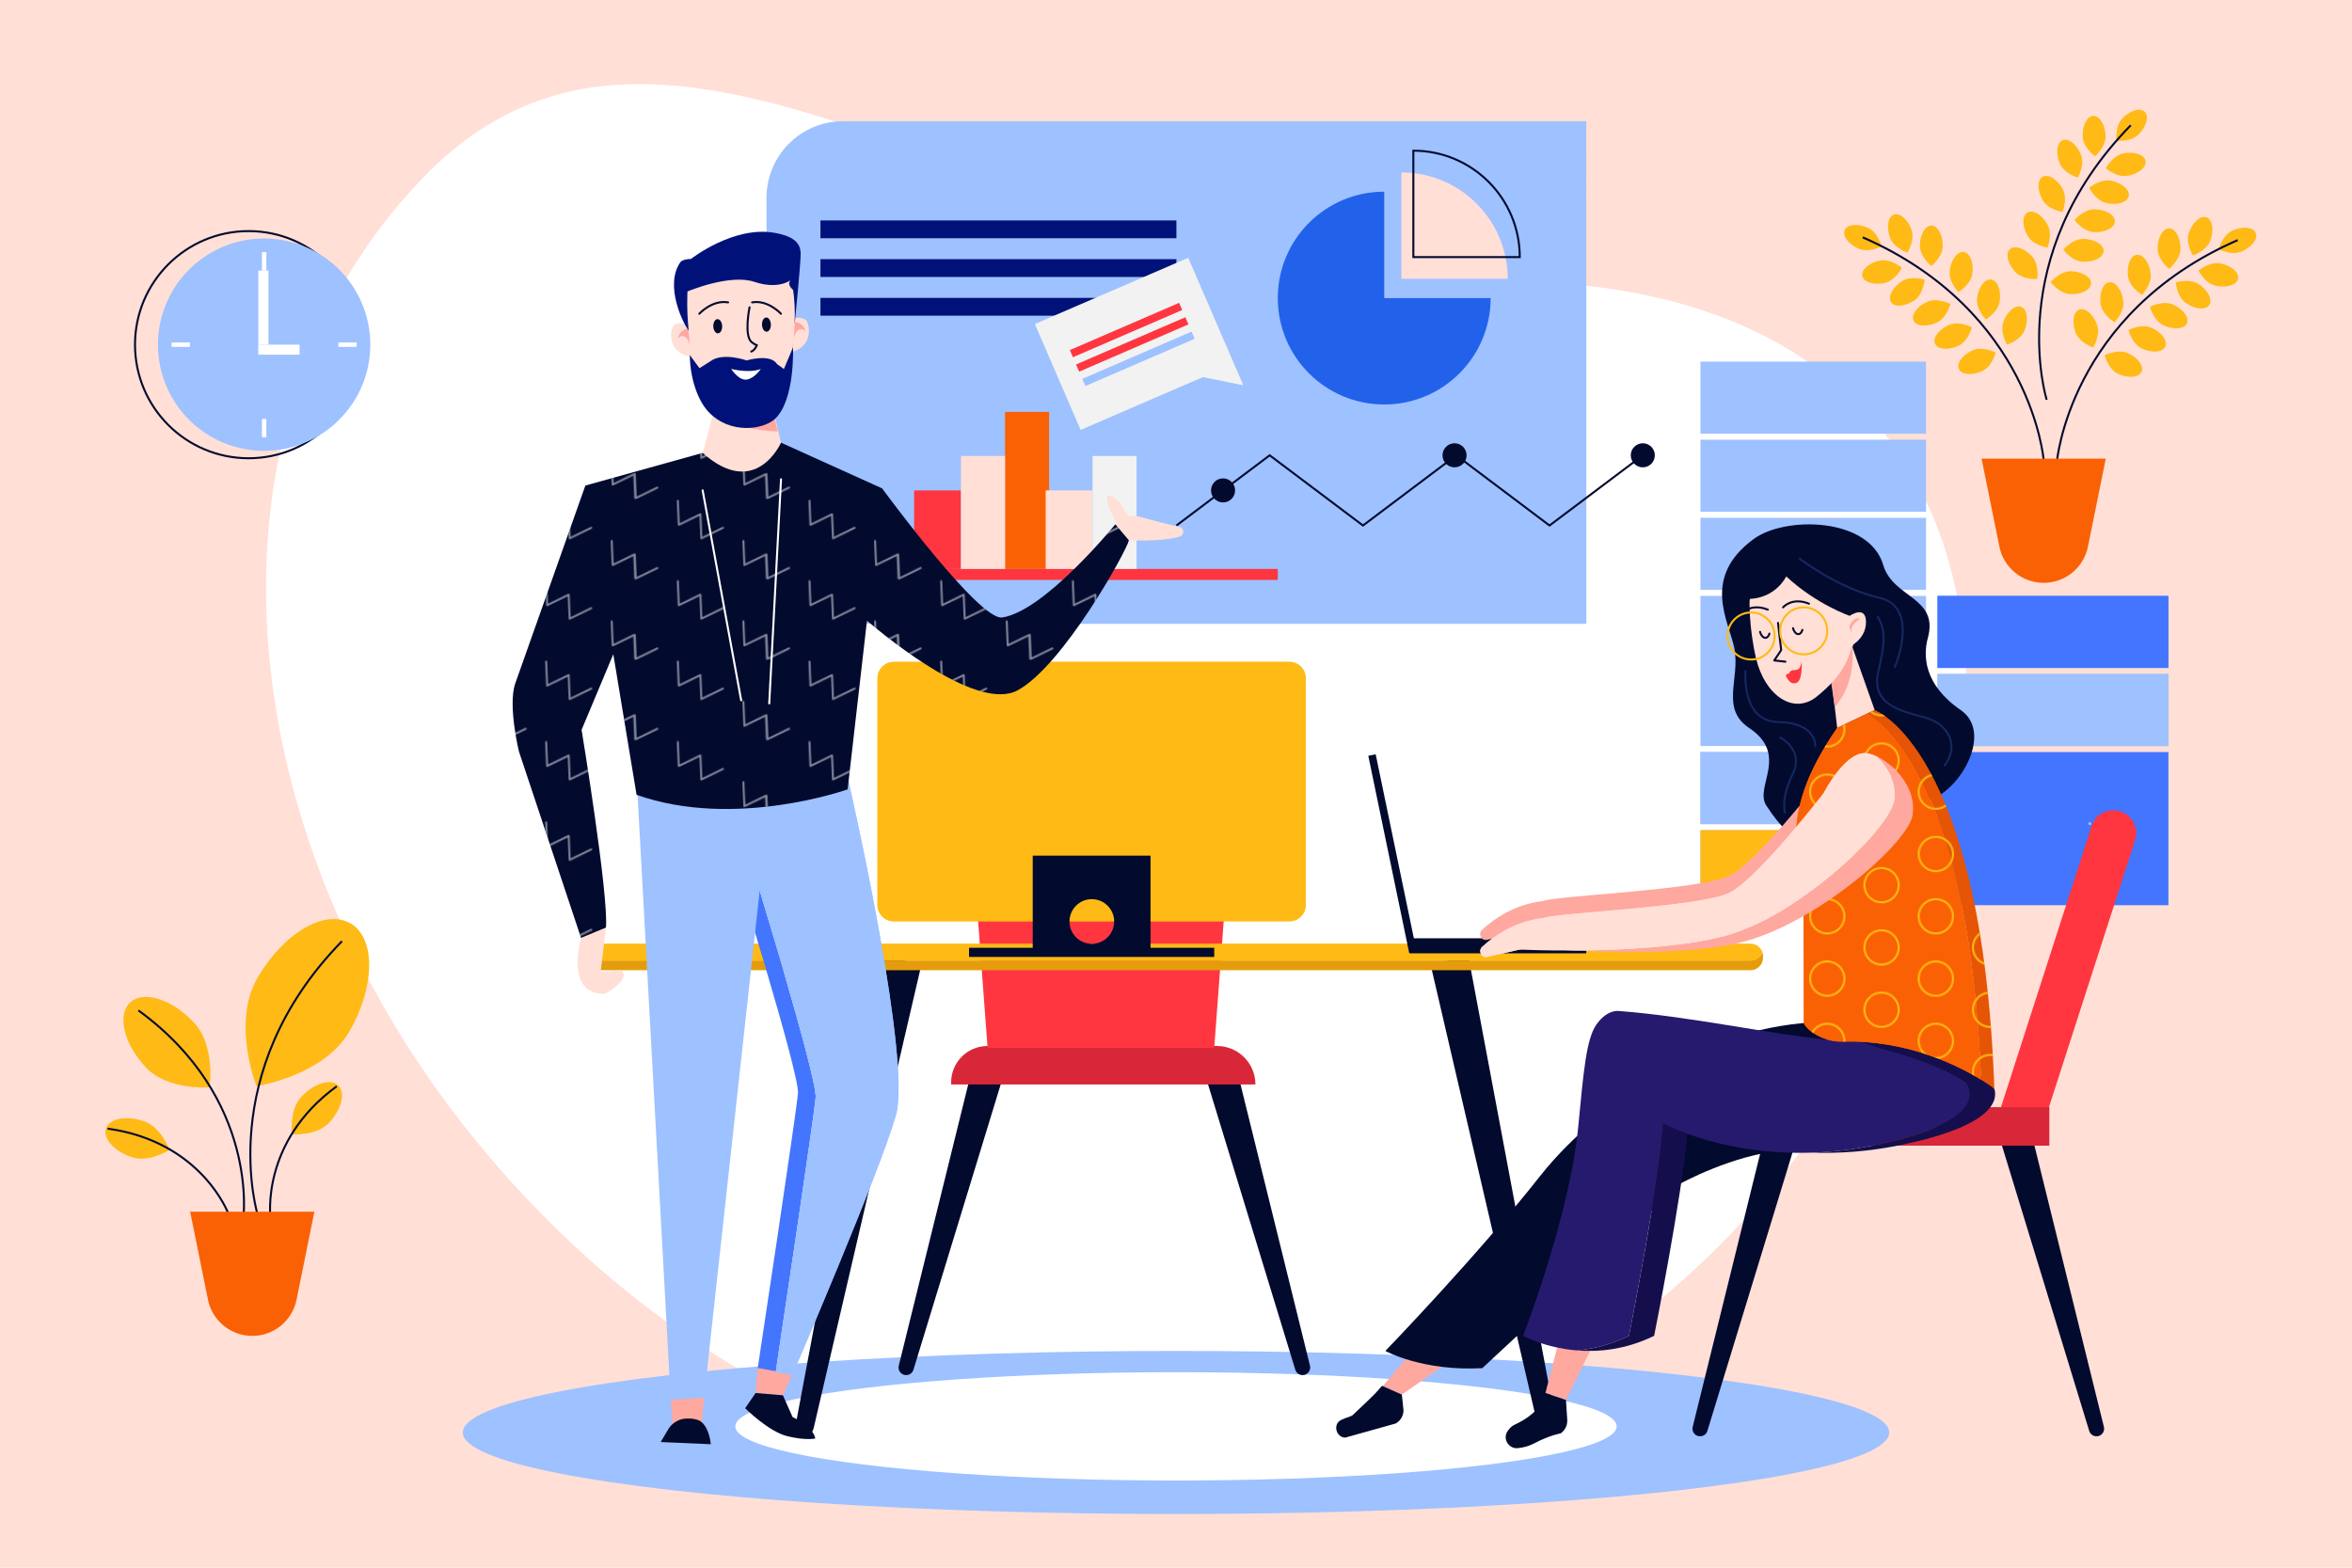 <?xml version="1.0" encoding="utf-8"?>
<!-- Generator: Adobe Illustrator 23.0.3, SVG Export Plug-In . SVG Version: 6.00 Build 0)  -->
<svg version="1.1" id="Layer_1" xmlns="http://www.w3.org/2000/svg" xmlns:xlink="http://www.w3.org/1999/xlink" x="0px" y="0px"
	 viewBox="0 0 2340 1560" style="enable-background:new 0 0 2340 1560;" xml:space="preserve">
<style type="text/css">
	.st0{fill:none;}
	.st1{fill:none;stroke:#FFBA15;stroke-width:2;stroke-miterlimit:10;}
	.st2{fill:none;stroke:#FFFFFF;stroke-width:2;stroke-linecap:round;stroke-linejoin:round;stroke-miterlimit:10;}
	.st3{fill:#FFDFD6;}
	.st4{fill:#FFFFFF;}
	.st5{fill:#9EC1FF;}
	.st6{fill:#020A2E;}
	.st7{fill:#D82738;}
	.st8{fill:#FF3640;}
	.st9{fill:#FFBA15;}
	.st10{fill:#4475FE;}
	.st11{fill:#E59C0C;}
	.st12{fill:#001279;}
	.st13{fill:#2262EA;}
	.st14{fill:none;stroke:#020A2E;stroke-width:2;stroke-miterlimit:10;}
	.st15{fill:#FA6104;}
	.st16{fill:#F2F2F2;}
	.st17{fill:#FFA89F;}
	.st18{fill:#140F4C;}
	.st19{fill:#261A6E;}
	.st20{fill:none;stroke:#020A2E;stroke-width:2;stroke-linecap:round;stroke-linejoin:round;stroke-miterlimit:10;}
	.st21{fill:#E55505;}
	.st22{fill:url(#SVGID_1_);}
	.st23{fill:none;stroke:#15285E;stroke-width:2;stroke-linecap:round;stroke-linejoin:round;stroke-miterlimit:10;}
	.st24{opacity:0.5;fill:url(#SVGID_2_);enable-background:new    ;}
</style>
<pattern  y="1560" width="108" height="62" patternUnits="userSpaceOnUse" id="New_Pattern" viewBox="18.05 -80.05 108 62" style="overflow:visible;">
	<g>
		<rect x="18.05" y="-80.05" class="st0" width="108" height="62"/>
		<g>
			<rect x="18.05" y="-80.05" class="st0" width="108" height="62"/>
			<circle class="st1" cx="126.05" cy="-80.05" r="17.05"/>
			<circle class="st1" cx="18.05" cy="-80.05" r="17.05"/>
			<circle class="st1" cx="126.05" cy="-18.05" r="17.05"/>
			<circle class="st1" cx="72.05" cy="-49.05" r="17.05"/>
			<circle class="st1" cx="18.05" cy="-18.05" r="17.05"/>
		</g>
	</g>
</pattern>
<pattern  y="1560" width="130.5" height="80" patternUnits="userSpaceOnUse" id="New_Pattern_2" viewBox="23.44 -99.65 130.5 80" style="overflow:visible;">
	<g>
		<rect x="23.44" y="-99.65" class="st0" width="130.5" height="80"/>
		<g>
			<rect x="23.44" y="-99.65" class="st0" width="130.5" height="80"/>
			<polyline class="st2" points="131.5,-81 132.46,-104.88 153.94,-94.42 154.9,-118.3 176.39,-107.85 			"/>
			<polyline class="st2" points="1,-81 1.96,-104.88 23.44,-94.42 24.4,-118.3 45.89,-107.85 			"/>
			<polyline class="st2" points="131.5,-1 132.46,-24.88 153.94,-14.42 154.9,-38.3 176.39,-27.85 			"/>
			<polyline class="st2" points="66.25,-41 67.21,-64.88 88.69,-54.42 89.65,-78.3 111.14,-67.85 			"/>
			<polyline class="st2" points="1,-1 1.96,-24.88 23.44,-14.42 24.4,-38.3 45.89,-27.85 			"/>
		</g>
	</g>
</pattern>
<g id="Background">
	<rect class="st3" width="2340" height="1560"/>
	<path class="st4" d="M1605.99,1328.3c-296.28,210.87-724.34,213.82-1051.3-104.45S168.3,436.33,421.96,175.74
		s595.15,115.84,1051.3,104.45C2147.17,263.37,2042.87,1017.37,1605.99,1328.3z"/>
</g>
<g id="OBJECTS">
	<g id="Carpet">
		<ellipse class="st5" cx="1170" cy="1425.45" rx="709.54" ry="81.13"/>
		<ellipse class="st4" cx="1170" cy="1419.36" rx="438.46" ry="53.89"/>
	</g>
	<g id="Chair_1_">
		<g>
			<g>
				<path class="st6" d="M1297.95,1368.09L1297.95,1368.09c-3.96,1.09-8.07-1.16-9.27-5.09l-89.75-293.56l30.78-8.5l73.58,298.02
					C1304.28,1362.96,1301.91,1367,1297.95,1368.09z"/>
				<path class="st6" d="M899.53,1368.09L899.53,1368.09c3.96,1.09,8.07-1.16,9.27-5.09l89.75-293.56l-30.78-8.5l-73.58,298.02
					C893.21,1362.96,895.58,1367,899.53,1368.09z"/>
			</g>
		</g>
		<path class="st7" d="M1210.7,1040.85H982.54c-20.04,0-36.28,16.24-36.28,36.28v2.04h302.76l0,0
			C1249.02,1058.01,1231.87,1040.85,1210.7,1040.85z"/>
		<path class="st8" d="M1183.82,795.59h-177.07c-23.56,0-41.25,18.89-39.55,41.65l15.35,205.62h225.48l15.35-205.62
			C1225.07,814.48,1207.38,795.59,1183.82,795.59z"/>
	</g>
	<g id="Furniture">
		<rect x="1691.79" y="592.97" class="st5" width="224.43" height="149.41"/>
		<path class="st5" d="M1691.79,826.08h224.43v71.7h-224.43V826.08z M1916.22,748.38v71.7h-224.43v-71.7H1916.22z M1691.79,437.56
			h224.43v71.7h-224.43V437.56z M1691.79,431.56v-71.7h224.43v71.7H1691.79z"/>
		<g>
			<rect x="1691.79" y="515.26" class="st5" width="224.43" height="71.71"/>
		</g>
		<g>
			<rect x="1691.79" y="748.38" class="st5" width="224.43" height="71.7"/>
		</g>
		<g>
			<rect x="1691.79" y="826.08" class="st9" width="224.43" height="71.7"/>
		</g>
		<g>
			<rect x="1927.59" y="748.38" class="st10" width="229.8" height="152.4"/>
			<path class="st5" d="M1927.59,670.67h229.8v71.71h-229.8L1927.59,670.67L1927.59,670.67z M1927.59,592.97h229.8v71.7h-229.8
				L1927.59,592.97L1927.59,592.97z"/>
		</g>
		<g>
			<path class="st5" d="M1927.59,664.67v-71.7h229.8v71.7H1927.59z"/>
			<rect x="1927.59" y="592.97" class="st10" width="229.8" height="71.7"/>
		</g>
		<g>
			<path class="st5" d="M1927.59,742.38v-71.71h229.8v71.71H1927.59z"/>
		</g>
		<g>
			<g>
				<path class="st5" d="M2079.15,821.07c1.93,0,1.93-3,0-3S2077.21,821.07,2079.15,821.07L2079.15,821.07z"/>
			</g>
		</g>
	</g>
	<g id="Desk">
		<g>
			<g>
				<path class="st6" d="M1541.43,1428.84L1541.43,1428.84c-4.7,1.71-9.58-1.82-11.01-7.96l-106.65-458.94l36.57-13.28l87.44,465.92
					C1548.95,1420.81,1546.14,1427.13,1541.43,1428.84z"/>
				<path class="st6" d="M798.57,1428.84L798.57,1428.84c4.7,1.71,9.58-1.82,11.01-7.96l106.65-458.94l-36.57-13.28l-87.44,465.92
					C791.05,1420.81,793.86,1427.13,798.57,1428.84z"/>
			</g>
		</g>
		<path class="st11" d="M1754.06,951.74v1.21c0,6.91-5.6,12.5-12.5,12.5H598.44c-6.9,0-12.5-5.59-12.5-12.5v-1.21
			c0-1.49,0.26-2.92,0.74-4.24c1.73,4.82,6.35,8.27,11.76,8.27h1143.12c5.41,0,10.03-3.45,11.76-8.27
			C1753.8,948.82,1754.06,950.25,1754.06,951.74z"/>
		<path class="st9" d="M1753.32,947.5c-1.73,4.82-6.35,8.27-11.76,8.27H598.44c-5.41,0-10.03-3.45-11.76-8.27
			c1.73-4.82,6.35-8.27,11.76-8.27h1143.12C1746.97,939.23,1751.59,942.68,1753.32,947.5z"/>
		<path class="st9" d="M1753.32,947.5c-1.73,4.82-6.35,8.27-11.76,8.27H598.44c-5.41,0-10.03-3.45-11.76-8.27
			c1.73-4.82,6.35-8.27,11.76-8.27h1143.12C1746.97,939.23,1751.59,942.68,1753.32,947.5z"/>
	</g>
	<g id="Chair">
		<path class="st8" d="M2109.5,807.43L2109.5,807.43c-11.94-3.85-24.74,2.71-28.58,14.65l-90.39,280.39h47.73l85.9-266.46
			C2128,824.07,2121.44,811.27,2109.5,807.43z"/>
		<g>
			<g>
				<path class="st6" d="M2087.82,1428.99L2087.82,1428.99c-3.96,1.09-8.07-1.16-9.27-5.09l-89.75-293.56l30.78-8.5l73.58,298.02
					C2094.14,1423.86,2091.77,1427.9,2087.82,1428.99z"/>
				<path class="st6" d="M1689.4,1428.99L1689.4,1428.99c3.96,1.09,8.07-1.16,9.27-5.09l89.75-293.56l-30.78-8.5l-73.58,298.02
					C1683.07,1423.86,1685.44,1427.9,1689.4,1428.99z"/>
			</g>
		</g>
		<path class="st7" d="M2038.89,1101.75h-266.48c-20.04,0-36.28,16.24-36.28,36.28v2.04h302.76V1101.75z"/>
	</g>
	<g id="Business_Elements">
		<g>
			<path class="st5" d="M1578.2,620.73H762.61V196.81c0-42.07,34.1-76.17,76.17-76.17h739.42V620.73z"/>
			<rect x="816.27" y="219.37" class="st12" width="354.14" height="17.7"/>
			<rect x="816.27" y="257.9" class="st12" width="354.14" height="17.7"/>
			<rect x="816.27" y="296.43" class="st12" width="354.14" height="17.7"/>
		</g>
		<g>
			<path class="st13" d="M1377.16,296.64V190.75c-58.48,0-105.88,47.41-105.88,105.88s47.41,105.88,105.88,105.88
				c58.48,0,105.88-47.41,105.88-105.88h-105.88V296.64z"/>
			<path class="st3" d="M1394.18,171.57v105.88h105.88C1500.06,218.98,1452.66,171.57,1394.18,171.57z"/>
			<path class="st14" d="M1406.14,149.94v105.88h105.88C1512.03,197.35,1464.62,149.94,1406.14,149.94z"/>
		</g>
		<g>
			<rect x="816.27" y="566.12" class="st8" width="455.01" height="10.96"/>
			<g>
				<rect x="999.91" y="409.88" class="st15" width="43.86" height="156.24"/>
				<rect x="909.46" y="488" class="st8" width="46.6" height="78.12"/>
				<rect x="956.06" y="453.74" class="st3" width="43.86" height="112.38"/>
			</g>
			<g>
				<rect x="1040.35" y="488" class="st3" width="46.6" height="78.12"/>
				<rect x="1086.94" y="453.74" class="st16" width="43.86" height="112.38"/>
			</g>
		</g>
		<g>
			<polyline class="st14" points="1170.41,522.93 1263.21,453.07 1356.02,522.93 1448.82,453.07 1541.62,522.93 1634.42,453.07 			
				"/>
			<circle class="st6" cx="1216.81" cy="488" r="11.97"/>
			<circle class="st6" cx="1447.12" cy="453.07" r="11.97"/>
			<circle class="st6" cx="1634.42" cy="453.07" r="11.97"/>
		</g>
		<g>
			<polygon class="st16" points="1236.97,383.39 1196.71,375.27 1075.09,427.82 1029.56,322.44 1182.15,256.52 			"/>
			
				<rect x="1060.93" y="324.99" transform="matrix(0.918 -0.397 0.397 0.918 -38.572 471.215)" class="st8" width="118.42" height="7.77"/>
			
				<rect x="1067.11" y="339.31" transform="matrix(0.918 -0.397 0.397 0.918 -43.745 474.841)" class="st8" width="118.42" height="7.77"/>
			
				<rect x="1073.3" y="353.63" transform="matrix(0.918 -0.397 0.397 0.918 -48.916 478.47)" class="st5" width="118.42" height="7.77"/>
		</g>
	</g>
	<g id="Display">
		<path class="st9" d="M1282.73,916.97H889.37c-9.11,0-16.5-7.39-16.5-16.5v-225.5c0-9.11,7.39-16.5,16.5-16.5h393.36
			c9.11,0,16.5,7.39,16.5,16.5v225.49C1299.24,909.58,1291.85,916.97,1282.73,916.97z"/>
		<path class="st6" d="M1027.45,851.45v94.68h117.21v-94.68H1027.45z M1086.25,939.18c-12.27,0-22.21-9.95-22.21-22.21
			c0-12.27,9.94-22.22,22.21-22.22s22.21,9.95,22.21,22.22C1108.46,929.23,1098.52,939.18,1086.25,939.18z"/>
		<rect x="964.09" y="943.13" class="st6" width="243.94" height="9.12"/>
	</g>
	<g id="Flower_1_">
		<g>
			<path class="st9" d="M1849.08,247.43c-10.15-4.47-16.33-12.75-13.8-18.49c2.53-5.75,12.81-6.78,22.96-2.32
				c10.15,4.47,13.8,18.49,13.8,18.49S1859.23,251.9,1849.08,247.43z"/>
			<path class="st9" d="M1880.28,236.27c-3.7-10.46-1.91-20.63,4.01-22.73c5.92-2.1,13.72,4.68,17.42,15.14
				c3.7,10.46-4.01,22.73-4.01,22.73S1883.98,246.73,1880.28,236.27z"/>
			<path class="st9" d="M1874.79,281.64c-10.87,2.23-20.7-0.95-21.96-7.1s6.52-12.94,17.39-15.17s21.96,7.1,21.96,7.1
				S1885.65,279.42,1874.79,281.64z"/>
			<path class="st9" d="M1904.52,298.94c-9.19,6.21-19.49,7.03-23.01,1.82c-3.51-5.2,1.09-14.45,10.28-20.66
				c9.19-6.21,23.01-1.82,23.01-1.82S1913.71,292.73,1904.52,298.94z"/>
			<path class="st9" d="M1926.71,321.1c-10.13,4.52-20.42,3.54-22.97-2.2c-2.56-5.73,3.58-14.05,13.71-18.57
				c10.13-4.52,22.97,2.2,22.97,2.2S1936.84,316.59,1926.71,321.1z"/>
			<path class="st9" d="M1948.14,344.22c-10.13,4.52-20.42,3.54-22.97-2.2c-2.56-5.73,3.58-14.05,13.71-18.57s22.97,2.2,22.97,2.2
				S1958.27,339.7,1948.14,344.22z"/>
			<path class="st9" d="M1971.84,369.39c-10.13,4.52-20.42,3.54-22.97-2.2c-2.56-5.73,3.58-14.05,13.71-18.57s22.97,2.2,22.97,2.2
				S1981.97,364.87,1971.84,369.39z"/>
			<path class="st9" d="M1910.12,244.59c0.01-11.09,5.11-20.08,11.38-20.08c6.28,0,11.36,9,11.35,20.09s-11.38,20.08-11.38,20.08
				S1910.11,255.68,1910.12,244.59z"/>
			<path class="st9" d="M1939.78,269.23c1.45-11,7.68-19.24,13.9-18.42s10.09,10.4,8.64,21.4s-13.9,18.42-13.9,18.42
				S1938.33,280.23,1939.78,269.23z"/>
			<path class="st9" d="M1967.06,296.52c1.45-11,7.68-19.24,13.9-18.42c6.22,0.82,10.09,10.4,8.64,21.4s-13.9,18.42-13.9,18.42
				S1965.61,307.51,1967.06,296.52z"/>
			<path class="st9" d="M1993.19,320.2c3.86-10.4,11.76-17.06,17.64-14.88s7.53,12.38,3.67,22.78s-17.64,14.88-17.64,14.88
				S1989.33,330.6,1993.19,320.2z"/>
			<path class="st14" d="M2033.25,457.97c0,0-11.8-148.29-180.06-221.81"/>
		</g>
		<g>
			<path class="st9" d="M2230.4,250.2c10.15-4.47,16.33-12.75,13.8-18.49s-12.81-6.78-22.96-2.32c-10.15,4.47-13.8,18.49-13.8,18.49
				S2220.25,254.67,2230.4,250.2z"/>
			<path class="st9" d="M2199.21,239.04c3.7-10.46,1.91-20.63-4.01-22.73c-5.92-2.1-13.72,4.68-17.42,15.14s4.01,22.73,4.01,22.73
				S2195.5,249.5,2199.21,239.04z"/>
			<path class="st9" d="M2204.69,284.42c10.87,2.23,20.7-0.95,21.96-7.1s-6.52-12.94-17.39-15.17s-21.96,7.1-21.96,7.1
				S2193.83,282.19,2204.69,284.42z"/>
			<path class="st9" d="M2174.96,301.71c9.19,6.21,19.49,7.03,23.01,1.82c3.51-5.2-1.09-14.45-10.28-20.66s-23.01-1.82-23.01-1.82
				S2165.77,295.5,2174.96,301.71z"/>
			<path class="st9" d="M2152.77,323.88c10.13,4.52,20.42,3.54,22.97-2.2c2.56-5.73-3.58-14.05-13.71-18.57
				c-10.13-4.52-22.97,2.2-22.97,2.2S2142.64,319.36,2152.77,323.88z"/>
			<path class="st9" d="M2131.34,347c10.13,4.52,20.42,3.54,22.97-2.2s-3.58-14.05-13.71-18.57c-10.13-4.52-22.97,2.2-22.97,2.2
				S2121.21,342.48,2131.34,347z"/>
			<path class="st9" d="M2107.64,372.16c10.13,4.52,20.42,3.54,22.97-2.2s-3.58-14.05-13.71-18.57s-22.97,2.2-22.97,2.2
				S2097.51,367.64,2107.64,372.16z"/>
			<path class="st9" d="M2169.36,247.36c-0.01-11.09-5.1-20.08-11.38-20.08c-6.28,0-11.36,9-11.35,20.09s11.38,20.08,11.38,20.08
				S2169.37,258.45,2169.36,247.36z"/>
			<path class="st9" d="M2139.7,272c-1.45-11-7.68-19.24-13.9-18.42s-10.09,10.4-8.64,21.4c1.45,11,13.9,18.42,13.9,18.42
				S2141.15,283,2139.7,272z"/>
			<path class="st9" d="M2112.42,299.29c-1.45-11-7.68-19.24-13.9-18.42c-6.22,0.82-10.09,10.4-8.64,21.4
				c1.45,11,13.9,18.42,13.9,18.42S2113.87,310.28,2112.42,299.29z"/>
			<path class="st9" d="M2086.29,322.97c-3.86-10.4-11.76-17.06-17.64-14.88c-5.89,2.18-7.53,12.38-3.67,22.78
				s17.64,14.88,17.64,14.88S2090.15,333.37,2086.29,322.97z"/>
			<path class="st14" d="M2046.23,460.74c0,0,11.8-148.29,180.06-221.81"/>
		</g>
		<g>
			<path class="st9" d="M2127.9,133.57c7.73-7.95,10.35-17.95,5.85-22.32c-4.5-4.38-14.42-1.48-22.15,6.47s-5.85,22.32-5.85,22.32
				S2120.17,141.52,2127.9,133.57z"/>
			<path class="st9" d="M2094.8,134.94c-0.49-11.08-5.98-19.84-12.25-19.56s-10.96,9.49-10.46,20.57s12.25,19.56,12.25,19.56
				S2095.29,146.02,2094.8,134.94z"/>
			<path class="st9" d="M2116.92,174.93c10.91-2.01,18.83-8.65,17.69-14.83c-1.14-6.17-10.91-9.55-21.81-7.53
				s-17.69,14.83-17.69,14.83S2106.01,176.95,2116.92,174.93z"/>
			<path class="st9" d="M2095.85,202.12c10.85,2.3,20.7-0.81,22.01-6.95c1.3-6.14-6.43-12.99-17.28-15.29
				c-10.85-2.3-22.01,6.95-22.01,6.95S2085,199.82,2095.85,202.12z"/>
			<path class="st9" d="M2083.61,231c11.09,0.39,20.25-4.39,20.47-10.66s-8.59-11.67-19.68-12.06
				c-11.09-0.39-20.47,10.66-20.47,10.66S2072.52,230.61,2083.61,231z"/>
			<path class="st9" d="M2072.43,260.47c11.09,0.39,20.25-4.39,20.47-10.66c0.22-6.27-8.59-11.67-19.68-12.06
				c-11.09-0.39-20.47,10.66-20.47,10.66S2061.34,260.09,2072.43,260.47z"/>
			<path class="st9" d="M2059.91,292.69c11.09,0.39,20.25-4.39,20.47-10.66s-8.59-11.67-19.68-12.06
				c-11.09-0.39-20.47,10.66-20.47,10.66S2048.82,292.31,2059.91,292.69z"/>
			<path class="st9" d="M2070.26,153.85c-4.17-10.28-12.27-16.7-18.09-14.33c-5.82,2.36-7.15,12.61-2.98,22.89
				c4.17,10.28,18.09,14.33,18.09,14.33S2074.43,164.13,2070.26,153.85z"/>
			<path class="st9" d="M2052.02,187.83c-5.47-9.65-14.34-14.96-19.8-11.86c-5.46,3.1-5.45,13.43,0.03,23.08
				c5.47,9.65,19.8,11.86,19.8,11.86S2057.5,197.47,2052.02,187.83z"/>
			<path class="st9" d="M2036.98,223.36c-5.47-9.65-14.34-14.96-19.8-11.86s-5.45,13.43,0.03,23.08c5.47,9.65,19.8,11.86,19.8,11.86
				S2042.45,233,2036.98,223.36z"/>
			<path class="st9" d="M2021.65,255.11c-7.48-8.19-17.3-11.4-21.94-7.16s-2.33,14.31,5.15,22.5s21.94,7.16,21.94,7.16
				S2029.13,263.31,2021.65,255.11z"/>
			<path class="st14" d="M2036.25,397.84c0,0-44.73-141.88,83.62-273.18"/>
		</g>
		<path class="st15" d="M2033.25,579.98L2033.25,579.98c-21.39,0-39.82-15.07-44.06-36.04l-17.72-87.52h123.56l-17.72,87.52
			C2073.07,564.9,2054.64,579.98,2033.25,579.98z"/>
	</g>
	<g id="Flower">
		<g>
			<path class="st9" d="M256.03,973.32c25.8-44.72,67.23-69.14,92.54-54.54c25.32,14.6,24.93,62.69-0.87,107.42
				c-25.8,44.72-92.54,54.54-92.54,54.54S230.24,1018.05,256.03,973.32z"/>
		</g>
		<g>
			<path class="st14" d="M256.61,1209.78c0,0-44.73-141.88,83.62-273.18"/>
		</g>
		<g>
			<path class="st9" d="M192.82,1017.4c-21.83-23.28-50.2-32.14-63.38-19.79c-13.18,12.35-6.17,41.24,15.66,64.53
				s63.38,19.79,63.38,19.79S214.65,1040.68,192.82,1017.4z"/>
		</g>
		<g>
			<path class="st14" d="M242.01,1213.48c0,0,16.62-120.04-104.33-208.04"/>
		</g>
		<g>
			<path class="st9" d="M299.79,1091.44c12.6-13.44,28.99-18.56,36.6-11.43c7.61,7.13,3.56,23.82-9.04,37.26
				c-12.6,13.44-36.6,11.43-36.6,11.43S287.18,1104.88,299.79,1091.44z"/>
		</g>
		<g>
			<path class="st14" d="M269.14,1212.37c0,0-10.5-75.82,65.9-131.41"/>
		</g>
		<g>
			<path class="st9" d="M143.08,1115.67c-17.46-5.89-34.32-2.66-37.66,7.22c-3.34,9.88,8.11,22.67,25.57,28.57
				s37.66-7.22,37.66-7.22S160.54,1121.57,143.08,1115.67z"/>
		</g>
		<g>
			<path class="st14" d="M227.23,1207.78c0,0-26.57-71.79-120.17-84.68"/>
		</g>
		<path class="st15" d="M250.97,1329.34L250.97,1329.34c-21.39,0-39.82-15.07-44.06-36.04l-17.72-87.52h123.56l-17.72,87.52
			C290.79,1314.27,272.36,1329.34,250.97,1329.34z"/>
	</g>
	<g id="Clock">
		<circle class="st14" cx="247.34" cy="342.98" r="113.02"/>
		<circle class="st5" cx="262.78" cy="342.98" r="105.63"/>
		<polygon class="st4" points="267.12,342.98 256.97,342.98 256.97,269.2 262.42,269.2 267.12,269.2 		"/>
		<polygon class="st4" points="298.05,342.98 298.05,352.94 256.97,352.94 256.97,347.59 256.97,342.98 		"/>
		<g>
			<g>
				<polygon class="st4" points="354.84,340.78 354.84,345.18 336.68,345.18 336.68,342.82 336.68,340.78 				"/>
				<polygon class="st4" points="188.89,340.78 188.89,345.18 170.73,345.18 170.73,342.82 170.73,340.78 				"/>
			</g>
			<g>
				<polygon class="st4" points="260.58,250.93 264.99,250.93 264.99,269.09 262.62,269.09 260.58,269.09 				"/>
				<polygon class="st4" points="260.58,416.88 264.99,416.88 264.99,435.03 262.62,435.03 260.58,435.03 				"/>
			</g>
		</g>
	</g>
	<g id="Laptop">
		<rect x="1402.41" y="933.69" class="st6" width="175.79" height="14.96"/>
		
			<rect x="1381.77" y="749.53" transform="matrix(0.979 -0.203 0.203 0.979 -143.595 298.799)" class="st6" width="7.51" height="200.44"/>
	</g>
	<g id="Character0102">
		<polygon class="st17" points="1408.03,1341.31 1375.61,1379.43 1394.72,1387.7 1435.69,1359.39 1410.8,1343.54 		"/>
		<path class="st6" d="M1374.98,1379.02c-6.88,7.61-2.47,3.96-29.03,29c-1.94,1.83-6.02,2.14-11.8,5.03
			c-8.28,4.14-4.99,17.42,4.26,17.49l50.12-14.01c4.7-2.6,7.68-7.49,7.83-12.85l-1.64-15.98L1374.98,1379.02z"/>
		<polygon class="st17" points="1549.18,1340.92 1537.53,1386.26 1557.99,1393.08 1582.05,1344.31 1552.67,1341.62 		"/>
		<g>
			<path class="st6" d="M1378.3,1344.31c0,0,37.23,20.5,96.47,17.11l197.82-184.03c0,0,51.12-28.14,101.4-32.71
				c46-4.18,142.23-4.62,210.17-50.67c0,0-44.9-85.59-182.39-76.57c-54.35,3.57-106.75,21.54-152.46,51.15
				c-36.29,23.51-83.32,58.81-116.99,101.58C1469.69,1249.73,1378.3,1344.31,1378.3,1344.31z"/>
			<path class="st18" d="M1678.76,1128.24c-5.84,64.93-33.06,201.03-33.06,201.03c-28.34,13.83-55.28,16.36-77.22,14.51
				c16.15-1.37,33.85-5.59,52.14-14.51c0,0,30.46-152.32,33.85-211.55C1654.47,1117.72,1663.04,1122.52,1678.76,1128.24z"/>
			<path class="st19" d="M1864.32,1139.72c-21.58,4.37-41.96,6.59-60.9,7.26c-56,1.97-99.49-9.57-124.66-18.74
				c-15.72-5.72-24.29-10.52-24.29-10.52c-3.39,59.23-33.85,211.55-33.85,211.55c-18.29,8.92-35.99,13.14-52.14,14.51
				c-31.78-2.67-53.1-14.51-53.1-14.51s46.27-119.42,54.74-207.42c5.34-55.54,8.01-87.89,18.19-102.41c3.49-5,8.3-9.65,13.82-11.95
				c2.71-1.14,5.58-1.7,8.56-1.47c72.3,5.6,148.93,22.82,207.69,28.64c8.75,0.86,17.11,1.47,24.99,1.76
				c2.69,0.1,5.17,0.19,7.46,0.27c7.95,1.27,8.77,3.31,24.75,7.73c0.86,0.23,1.76,0.48,2.71,0.73
				c53.65,14.22,77.42,31.87,77.42,31.87S1989.56,1114.34,1864.32,1139.72z"/>
			<path class="st18" d="M1889.4,1139.72c-31.46,6.38-60.35,8.16-85.98,7.26c18.94-0.67,39.32-2.89,60.9-7.26
				c125.24-25.38,91.39-62.7,91.39-62.7s-23.77-17.65-77.42-31.87c-0.95-0.25-1.85-0.5-2.71-0.73c-15.98-4.42-16.8-6.46-24.75-7.73
				c37.87,1.34,23.85,0.86,52.53,8.46c53.66,14.22,77.43,31.87,77.43,31.87S2014.64,1114.34,1889.4,1139.72z"/>
			<path class="st19" d="M1850.83,1036.69c-2.29-0.08-4.77-0.17-7.46-0.27c-7.88-0.29-16.24-0.9-24.99-1.76
				c0.12,0,0.23,0.01,0.35,0.01C1837.03,1035.33,1845.52,1035.84,1850.83,1036.69z"/>
		</g>
		<path class="st6" d="M1725.48,645.06c-5.4-27.03-33.2-70.05,19.13-108.6c31.63-23.31,115.14-21.7,129.02,25.8
			c9.69,33.15,55.77,31.63,44.29,72.95c-4.6,16.57-4.33,45.9,32.83,71.4c31.7,21.75,1.2,78.11-30.51,89.37
			c-57.93,20.59-104.22,96.54-163.01,5.49c-11.98-18.55,23.13-50.28-17.06-77.1C1711.25,705.06,1731.51,675.24,1725.48,645.06z"/>
		<path class="st3" d="M1740.97,596.01c-0.74,0.04-0.96,29.11,6.14,59.2c8.64,36.62,37.11,56.64,60.3,38.02
			c54.91-44.09,32.83-80.41,32.83-80.41s-32.82-11.22-63.13-39.25C1777.1,573.58,1767.55,594.46,1740.97,596.01z"/>
		<path class="st3" d="M1839.43,644c0,0,17.06-7.48,17.04-24.96c-0.02-17.48-16.24-6.22-16.24-6.22L1839.43,644z"/>
		<path class="st17" d="M1839.98,622.93c0,0,4.74-10.26,10.62-7.08c0,0-8.17,4.54-8.79,10.69c-0.05,0.5-0.05,1.01,0.01,1.52
			C1842.57,634.98,1839.98,622.93,1839.98,622.93z"/>
		<path class="st3" d="M1840.8,637.84l24.31,68.76l-37.31,17.76l-5.57-47.74C1822.23,676.63,1825.95,650.11,1840.8,637.84z"/>
		<path class="st20" d="M1760.39,630.48c-0.63,2.36-1.97,4.02-3.69,4.22c-2.34,0.27-4.63-2.26-5.6-5.92"/>
		<path class="st20" d="M1793.17,626.81c-0.63,2.36-1.97,4.02-3.69,4.22c-2.34,0.27-4.63-2.26-5.6-5.92"/>
		<polyline class="st20" points="1768.95,619.89 1772.1,646.9 1765.2,657.2 1776.24,658.43 		"/>
		<path class="st8" d="M1780.01,670.2c0,0,0.45-3.21,4.61-3.32c5.44-0.14,6.58-2,7.76-8.45c0,0,1.7,20.03-6.09,21.42
			c-4.86,0.87-6.84-2.99-8.6-5.45C1774.9,670.48,1780.01,670.2,1780.01,670.2z"/>
		<path class="st17" d="M1902.62,794.59c-4.98,28.24-99.35,110.9-175.45,127.32c-76.1,16.43-205.23,3.84-205.23,3.84l-42.75,9.48
			c-5.42,1.2-8.91-6.07-4.76-9.93c11.92-11.06,32.32-25.32,60.65-28.73c15.9-5.63,158.31-10.94,186.16-25.5s92.91-98.58,92.91-98.58
			s23.01-45.68,45.42-39.5C1881.97,739.18,1907.6,766.35,1902.62,794.59z"/>
		<path class="st21" d="M1984.16,1083.37c0,0-4.66-3.67-13.24-8.96c-11.48-282.15-89.84-350.6-112.54-364.59l6.74-3.21
			C1865.12,706.61,1972.27,744.52,1984.16,1083.37z"/>
		<path class="st15" d="M1970.92,1074.41c-22.9-14.11-73.66-39.76-137.89-37.94c-0.11,0-0.23,0.01-0.34,0.01
			c-1.38,0.04-2.77,0.01-4.16-0.09c-14.31-0.97-28.72-8.94-33.86-17.95c0,0,0-68.13-0.44-115.01
			c-0.44-46.87-30.26-86.97,33.57-179.06l30.58-14.55C1881.08,723.81,1959.44,792.26,1970.92,1074.41z"/>
		<path class="st15" d="M1970.92,1074.41c-22.9-14.11-73.66-39.76-137.89-37.94c-1.49-0.04-2.99-0.07-4.5-0.08
			c-14.31-0.97-28.72-8.94-33.86-17.95c0,0,0-68.13-0.44-115.01c-0.44-46.87-30.26-86.97,33.57-179.06l30.58-14.55
			C1881.08,723.81,1959.44,792.26,1970.92,1074.41z"/>
		<pattern  id="SVGID_1_" xlink:href="#New_Pattern" patternTransform="matrix(1 0 0 -1 -18.05 -16624.15)">
		</pattern>
		<path class="st22" d="M1827.8,724.37l37.31-17.76c0,0,107.15,37.92,119.04,376.77c0,0-63.01-49.54-151.47-46.89
			c-15.58,0.47-32.38-8.15-38.02-18.04c0,0,0-68.13-0.44-115.01S1763.97,816.46,1827.8,724.37z"/>
		<path class="st17" d="M1902.74,811.58c-4.98,28.23-99.35,110.9-175.45,127.32c-47.64,10.28-116.06,9.19-160.57,6.95
			c44.24-0.26,105.55-3.01,148.84-14.53c75.24-20.01,165.58-107.07,169.22-135.5c2.07-16.23-5.8-31.65-17.16-42.84
			C1887.67,762.53,1907.14,786.64,1902.74,811.58z"/>
		<path class="st3" d="M1884.78,795.82c-3.64,28.43-93.98,115.49-169.22,135.5c-43.29,11.52-104.6,14.27-148.84,14.53
			c-26.6-1.35-44.66-3.11-44.66-3.11l-9.93,2.2l-8.68,1.92l-24.14,5.35c-5.42,1.21-8.92-6.06-4.76-9.92
			c11.92-11.07,32.31-25.33,60.65-28.74c15.89-5.62,158.3-10.93,186.15-25.49c27.86-14.57,92.91-98.58,92.91-98.58
			s23.02-45.69,45.42-39.5c2.62,0.72,5.29,1.73,7.94,3C1878.98,764.17,1886.85,779.59,1884.78,795.82z"/>
		<path class="st3" d="M1884.78,795.82c-3.64,28.43-93.98,115.49-169.22,135.5c-43.29,11.52-104.6,14.27-148.84,14.53
			c-27.97,0.16-49.13-0.67-54.59-0.91c-0.91-0.04-1.39-0.06-1.39-0.06l-7.29,1.98l-24.14,5.35c-5.42,1.21-8.92-6.06-4.76-9.92
			c11.92-11.07,32.31-25.33,60.65-28.74c15.89-5.62,158.3-10.93,186.15-25.49c27.86-14.57,92.91-98.58,92.91-98.58
			s23.02-45.69,45.42-39.5c2.62,0.72,5.29,1.73,7.94,3C1878.98,764.17,1886.85,779.59,1884.78,795.82z"/>
		<path class="st17" d="M1821.94,679.97c0,0,15.88-14.93,20.46-37.6c0,0,6.3,34.61-17.03,61.18L1821.94,679.97z"/>
		<path class="st23" d="M1790.56,556.02c0,0,38.12,29.44,79.15,38.83c41.02,9.4,15.53,68.79,15.53,68.79"/>
		<path class="st23" d="M1868.25,614c7.38,12.24,7.73,24.15,0.62,53.68c-8.64,35.86,27.25,40.62,47.35,46.59
			c22.78,6.77,33.24,28.11,18.47,47.37"/>
		<path class="st23" d="M1736.62,667.67c0,0-4.81,50.28,32.96,50.9c37.78,0.62,36.54,23.81,36.54,23.81"/>
		<path class="st23" d="M1771.1,733.86c0,0,24.34,12.39,12.46,36.38s-7.84,38.14-7.84,38.14"/>
		<path class="st20" d="M1773.99,604.36c0,0,8.72-10.47,25.77-3.65"/>
		<path class="st20" d="M1733.04,610.32c0,0,8.72-10.47,25.77-3.65"/>
		<g>
			<circle class="st1" cx="1794.51" cy="627.76" r="23.41"/>
			<circle class="st1" cx="1742.17" cy="632.88" r="23.41"/>
		</g>
		<path class="st6" d="M1537.53,1386.26c0,0-1.38,18.1-31.02,31.66c-2.43,1.11-4.6,3.33-6.49,6c-5.34,7.56,0.67,17.92,9.89,17.13
			l0,0c5.77-0.49,11.41-2.09,16.53-4.79c15.55-8.18,26.19-9.88,26.19-9.88c4.44-3.02,6.95-8.16,6.61-13.52l-1.25-19.77
			L1537.53,1386.26z"/>
	</g>
	<g id="Character01">
		<path class="st10" d="M746.03,854.01c0,0,67.2,218,65.5,238.2c-1.57,18.6-34.54,238.4-39.75,273.09l-18-3.35
			c0,0,38.45-254.03,40.12-273.96c1.68-19.94-65.76-235.13-65.76-235.13l5.96-66.01l109.93-10.03c0,0,0.13,0.57,0.38,1.65
			l-92.35,8.64L746.03,854.01z"/>
		<polygon class="st5" points="667.33,1392.91 633.9,783.95 765.3,799.86 700.27,1392.33 		"/>
		<polygon class="st17" points="667.33,1392.91 669.44,1419.36 698.13,1417.75 700.39,1390.83 		"/>
		<polygon class="st17" points="788.13,1367.54 778.93,1388.47 751.74,1386.18 753.67,1361.24 		"/>
		<path class="st5" d="M891.32,1109.8c-16.2,57.04-103.09,258.57-103.09,258.57l-16.45-3.07c5.21-34.69,38.18-254.49,39.75-273.09
			c1.7-20.2-65.5-238.2-65.5-238.2l6.03-66.9l92.35-8.64C849.62,801.35,906.8,1055.33,891.32,1109.8z"/>
		<path class="st5" d="M891.32,1109.8c-16.2,57.04-103.09,258.57-103.09,258.57l-16.45-3.07c5.21-34.69,38.18-254.49,39.75-273.09
			c1.7-20.2-65.5-238.2-65.5-238.2l6.03-66.9l92.35-8.64C849.62,801.35,906.8,1055.33,891.32,1109.8z"/>
		<path class="st6" d="M1109.63,521.71c0,0-70.21,86.56-112.56,92.73c-23.03,3.35-119.46-128.45-119.46-128.45L777.04,440.5
			l-77.98,10.17l-116.69,32.49l-69.98,197.58c-7.04,21.91,3.84,66.92,3.9,67.05l61.91,185.87l24.66-10.48
			c2.77-32.97-24.25-196.91-24.25-196.91l31.55-75.26l23.16,139.91c97.87,34.63,209.99-5.44,209.99-5.44l19.23-167.84
			c23.87,20.3,110.92,90.49,149.92,69.29c45.43-24.7,108.68-139.17,110.67-149.27C1125.1,527.57,1109.63,521.71,1109.63,521.71z"/>
		<pattern  id="SVGID_2_" xlink:href="#New_Pattern_2" patternTransform="matrix(1 0 0 -1 -23.44 -16682.949)">
		</pattern>
		<path class="st24" d="M1109.63,521.71c0,0-70.21,86.56-112.56,92.73c-23.03,3.35-119.46-128.45-119.46-128.45L777.04,440.5
			l-77.98,10.17l-116.69,32.49l-69.98,197.58c-7.04,21.91,3.84,66.92,3.9,67.05l61.91,185.87l24.66-10.48
			c2.77-32.97-24.25-196.91-24.25-196.91l31.55-75.26l23.16,139.91c97.87,34.63,209.99-5.44,209.99-5.44l19.23-167.84
			c23.87,20.3,110.92,90.49,149.92,69.29c45.43-24.7,108.68-139.17,110.67-149.27C1125.1,527.57,1109.63,521.71,1109.63,521.71z"/>
		<line class="st2" x1="699.06" y1="487.98" x2="737.4" y2="696.87"/>
		<line class="st2" x1="777.04" y1="476.89" x2="765.3" y2="699.99"/>
		<path class="st3" d="M699.06,450.67c0,0,12.92-45.06,13.97-57.64l52.74-0.82l11.26,48.29
			C777.04,440.5,751.89,497.71,699.06,450.67z"/>
		<path class="st12" d="M785.46,291.08c-0.84-0.78-1.49-1.54-1.99-2.24C784.63,290.04,785.29,290.87,785.46,291.08z"/>
		<path class="st17" d="M773.83,429.35c0,0-45.74-0.23-59.72-21.19l53.44-5.77L773.83,429.35z"/>
		<path class="st3" d="M785.46,291.08c-0.84-0.78-1.49-1.54-1.99-2.24C784.63,290.04,785.29,290.87,785.46,291.08z"/>
		<path class="st3" d="M790.69,323.41c0.73-14.68,0.01-27.91-1.18-36.57c-0.01-0.01-0.03-0.02-0.04-0.05
			c-0.9-0.85-1.59-1.68-2.13-2.45c-3.22-4.62-0.86-7.59-0.01-8.41c-0.66,0.53-2.54,1.94-5.66,3.24c-5.86,2.42-16.05,4.36-30.56-0.95
			c-23.95-8.75-65.18,10.65-66.3,11.18c-0.01,0.01-1.41-0.03-1.41-0.03s-0.73,19.43,1.35,42.94c3.16,35.63,14.91,80.57,49.62,80.49
			C776.33,412.7,788.74,362.82,790.69,323.41z"/>
		<path class="st3" d="M683.81,323.24c0,0-14.28-6.31-15.9,6.59c-1.63,12.9,5.39,23.13,19.74,25.22
			C702.01,357.14,683.81,323.24,683.81,323.24z"/>
		<path class="st3" d="M789.96,316.27c0,0,10.76-1.23,13.05,3.85c2.29,5.08,5.75,23.3-14.42,30.02L789.96,316.27z"/>
		
			<ellipse transform="matrix(0.999 -0.034 0.034 0.999 -10.547 24.256)" class="st6" cx="714.27" cy="325.01" rx="4.41" ry="7.08"/>
		
			<ellipse transform="matrix(0.999 -0.034 0.034 0.999 -10.465 25.889)" class="st6" cx="762.75" cy="323.37" rx="4.41" ry="7.08"/>
		<path class="st20" d="M747.43,349.79c2.82-0.9,4.65-4.09,5.62-6.38c-0.9-0.08-2.45-0.83-5.13-2.91c-8.04-6.25-2.2-34.66-2.2-34.66
			"/>
		<path class="st12" d="M686.28,353.28l9.63,13.1l10.82-6.85c12.25-9.35,36.13-0.86,36.13-0.86s23.57-7.2,30.26,3.68l6.79,4.83
			l9.06-21.5c0,0,2.15,52.06-17.76,71c-11.28,10.73-44.77,16.05-66.31-6.82C694.3,398.62,686.55,376.85,686.28,353.28z"/>
		<path class="st4" d="M727.42,367.11c0,0,17.77,4.66,29.45,0.06c0,0-5.76,9.01-13.73,10.51
			C735.17,379.17,727.42,367.11,727.42,367.11z"/>
		<path class="st17" d="M790.76,320.12l-0.52,9.01l-0.25,8.52c0,0,0.56-8.2,5.33-9.78c4.76-1.58,5.79,2.46,5.79,2.46
			S801.56,322.33,790.76,320.12z"/>
		<path class="st17" d="M684.62,326.77l0.95,8.98l0.65,8.5c0,0-0.96-8.17-5.79-9.52c-4.83-1.35-5.67,2.73-5.67,2.73
			S673.93,329.49,684.62,326.77z"/>
		<path class="st12" d="M796.58,251.71c0.4,7.52-5.88,69.9-5.88,69.9l-0.14,0.01c0.61-13.26-0.22-25.22-1.5-33.06
			c-0.01-0.01-0.03-0.02-0.04-0.04c-0.18-0.2-0.9-1.02-2.16-2.23c-3.28-4.2-0.92-6.86-0.08-7.6c-0.65,0.47-2.53,1.74-5.65,2.88
			c-5.86,2.14-16.08,3.8-30.68-1.12c-24.11-8.11-65.33,9.07-66.45,9.54c-0.01,0.01-0.02,0.01-0.02,0.01s-1.1,17.61,1.19,38.87
			c-5.53-6.69-24.3-44.83-8.34-67.88c2.28-3.29,10.63-3.33,10.63-3.33s42.09-33.17,82.95-26.02
			C792.95,235.58,796.18,244.18,796.58,251.71z"/>
		<path class="st6" d="M751.74,1386.18l-10.4,15.14c0,0,23.15,23.16,41.78,27.77s27.94,2.35,27.94,2.35s0.08-10.01-22.54-21.36
			l-9.59-21.62L751.74,1386.18z"/>
		<path class="st6" d="M665.55,1421.12l-8.25,13.84l49.85,2.19c0,0-1.04-14.75-8.82-21.76c-3.63-3.28-9.8-3.99-15.35-3.82
			C675.99,1411.78,669.55,1415.39,665.55,1421.12z"/>
		<path class="st3" d="M1109.63,521.71c0,0,5.75-13.08,28.49-6.45c12.64,3.68,25.97,6.92,35.33,9.07c5,1.15,5.2,8.18,0.28,9.61
			c-8.93,2.59-24.29,4.71-50.61,3.73"/>
		<path class="st3" d="M1113.43,525.61c0,0-20.84-37.56-8.24-32.18s20.86,29.65,20.86,29.65L1113.43,525.61z"/>
		<path class="st3" d="M578.2,933.19c0,0-17.05,56.83,23.71,55.71c0,0,26.51-14.26,16.29-23.45l-20.59,1.68l5.25-43.95"/>
		<path class="st20" d="M695.73,312.19c0,0,12.83-14.05,28.66-11.31"/>
		<path class="st20" d="M776.95,312.19c0,0-12.83-14.05-28.66-11.31"/>
	</g>
</g>
</svg>
